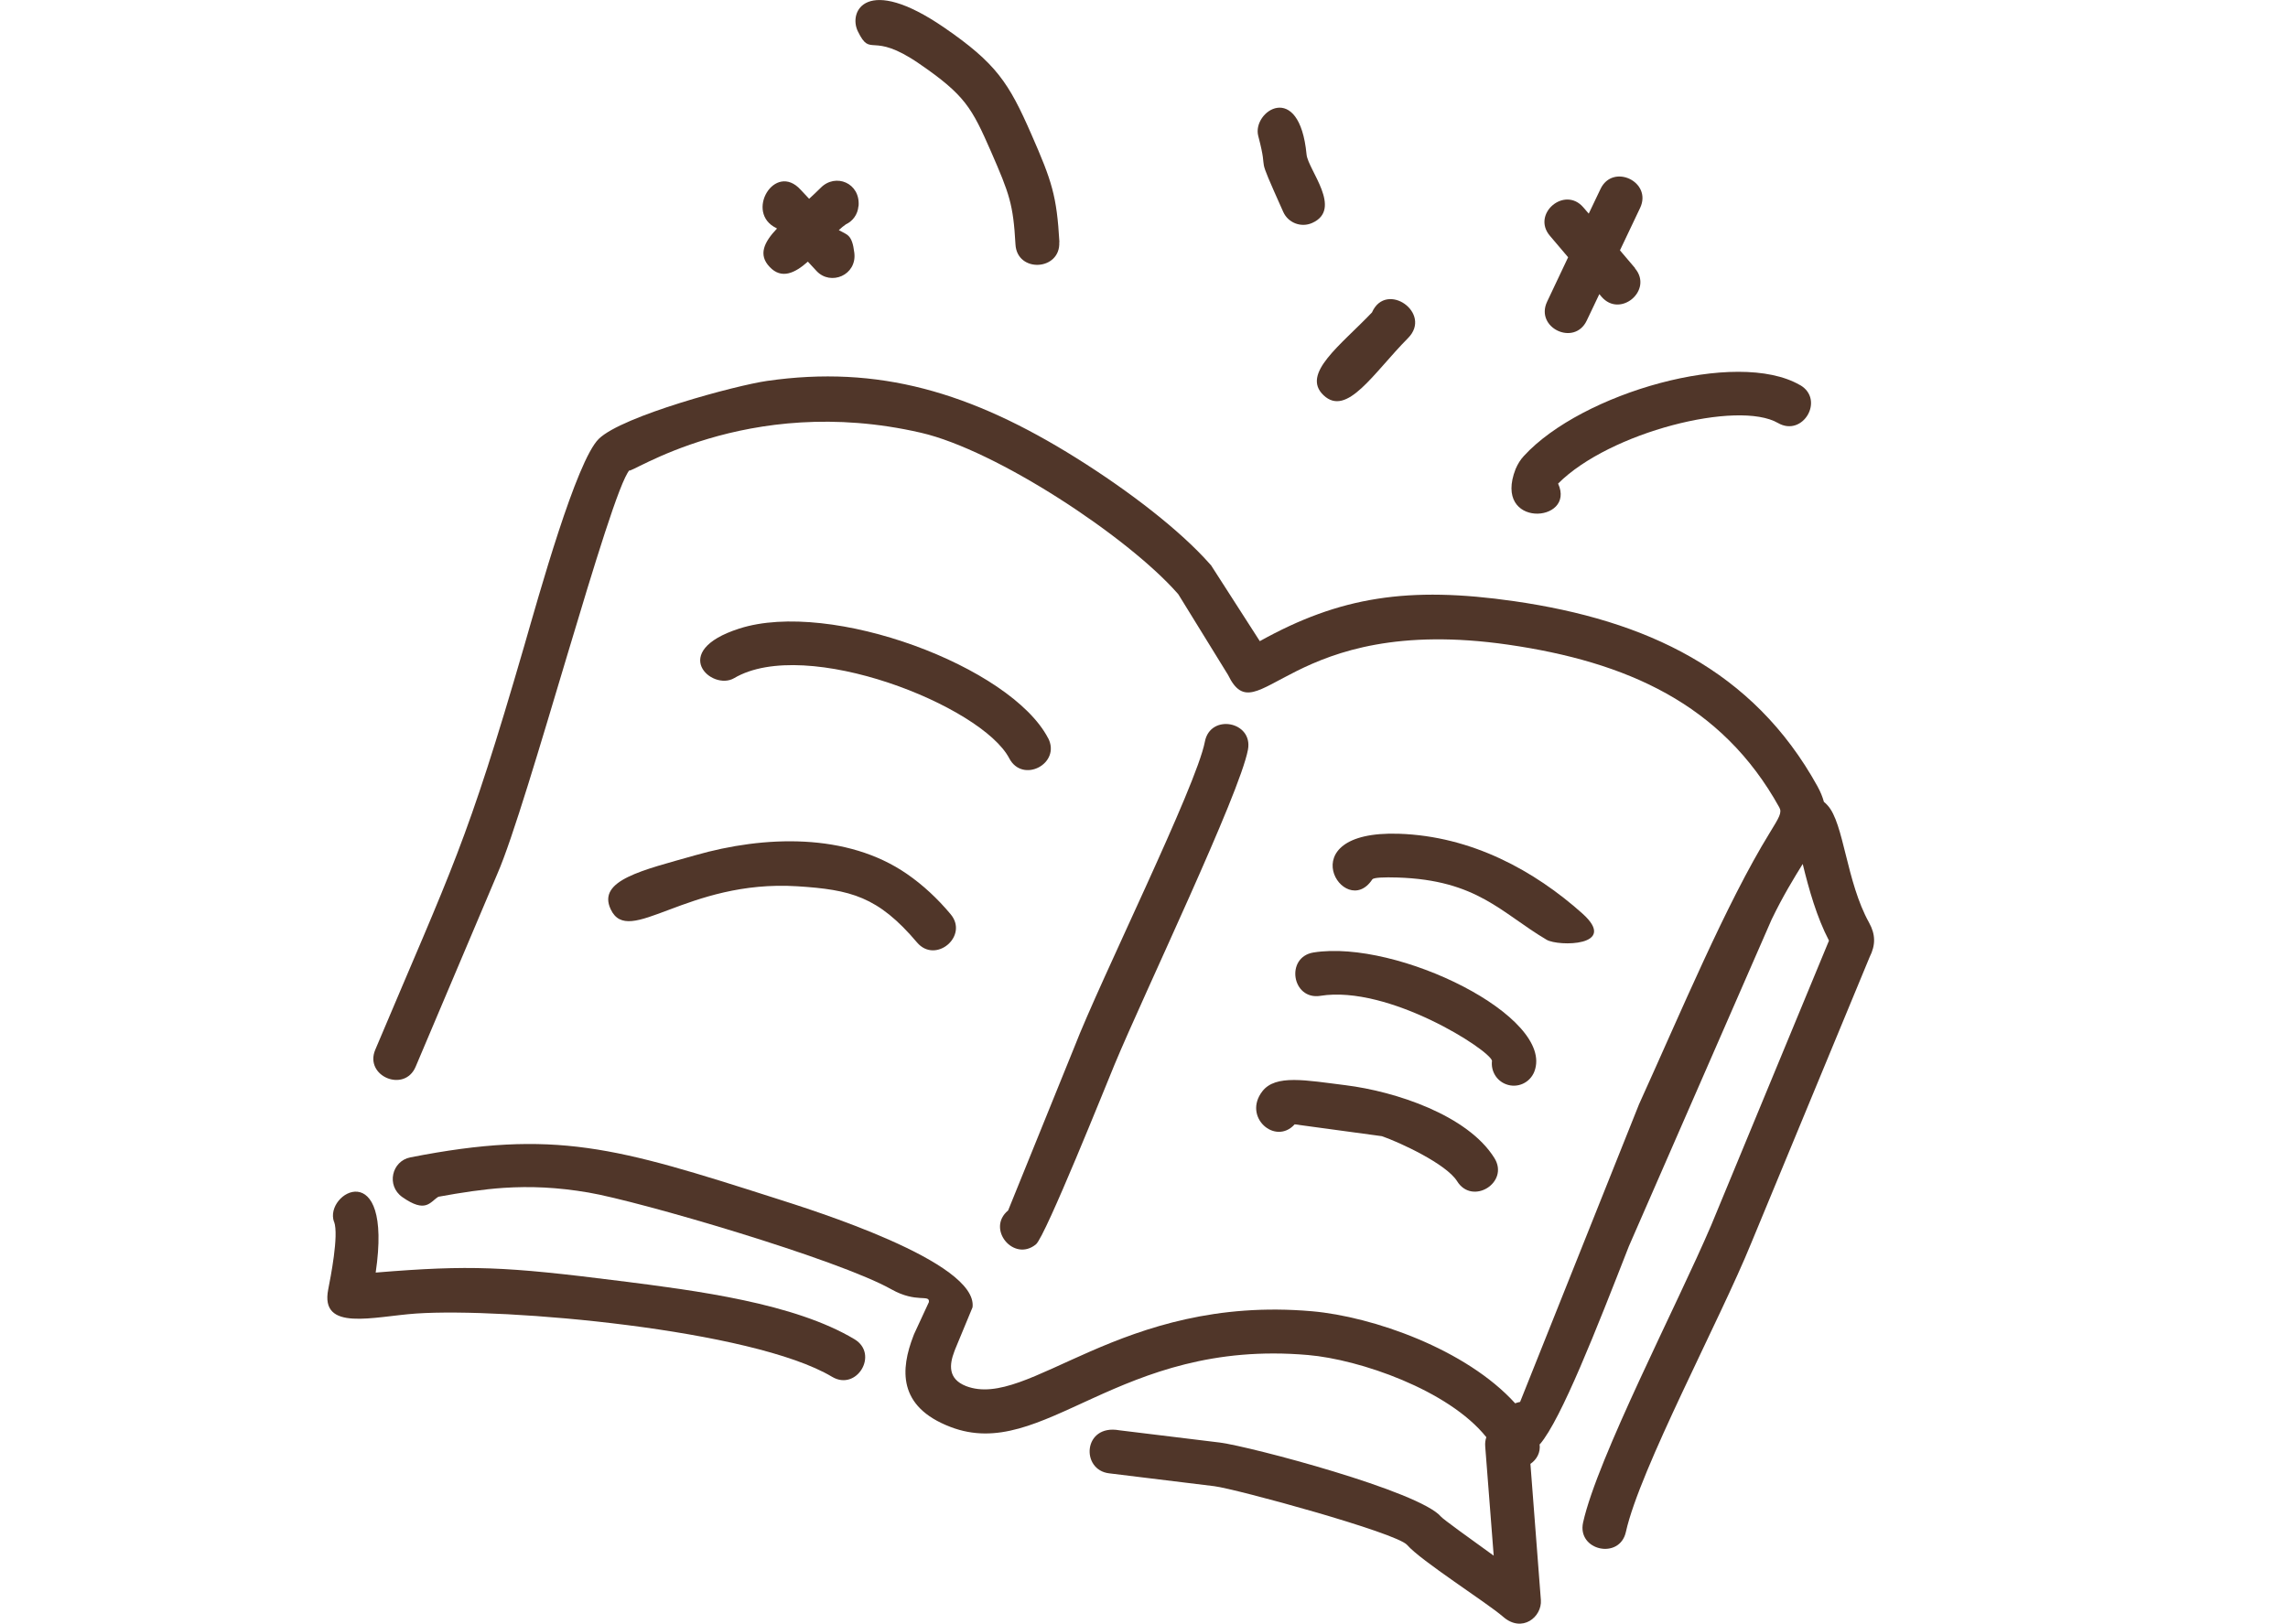 <?xml version="1.0" encoding="UTF-8"?>
<svg id="Ebene_1" data-name="Ebene 1" xmlns="http://www.w3.org/2000/svg" version="1.1" viewBox="0 0 162 115">
  <defs>
    <style>
      .cls-1 {
        fill: #503629;
        stroke-width: 0px;
      }
    </style>
  </defs>
  <path class="cls-1" d="M85.31,52.53c.38-2.01,3.43-1.44,3.05.57-.59,3.15-7.32,17.19-9.45,22.31-.53,1.27-4.89,12.17-5.56,12.72-1.57,1.29-3.54-1.1-1.97-2.4l4.68-11.55c1.85-4.79,8.65-18.5,9.25-21.65"/>
  <path class="cls-1" d="M74.21,52.27c.94,1.81-1.8,3.25-2.75,1.44-1.94-3.72-14.4-8.68-19.48-5.68-1.58.93-4.69-1.89.36-3.51,6.49-2.09,19.23,2.69,21.87,7.76"/>
  <path class="cls-1" d="M67.3,64.74c1.32,1.55-1.06,3.56-2.37,2.01-2.76-3.26-4.7-3.74-8.48-3.98-7.85-.49-11.92,4.37-13.21,1.63-.98-2.07,2.28-2.77,6-3.83,4.86-1.39,10.73-1.61,14.98,1.33,1.13.78,2.16,1.74,3.09,2.85"/>
  <path class="cls-1" d="M97.16,62.29c-1.96,2.96-6.03-3.49,1.88-3.24,5.17.17,9.61,2.62,13,5.65,2.61,2.34-1.71,2.34-2.53,1.86-3.22-1.9-4.9-4.23-10.56-4.41-.95-.03-1.69,0-1.78.13"/>
  <path class="cls-1" d="M93.49,70.53c-2.02.32-2.5-2.74-.49-3.07,5.94-.95,17.12,4.56,15.64,8.43-.31.8-1.2,1.21-2.01.9-.69-.26-1.08-.96-.99-1.66-.15-.75-7.3-5.38-12.16-4.6"/>
  <path class="cls-1" d="M91.66,79.64c-1.37,1.5-3.69-.53-2.28-2.35.94-1.21,3.07-.78,5.89-.43,3.53.44,8.65,2.12,10.54,5.16,1.08,1.73-1.56,3.38-2.64,1.64-.76-1.22-4.05-2.75-5.33-3.19l-6.18-.84Z"/>
  <path class="cls-1" d="M23.65,86.54c-.74-2.07,4.19-4.82,2.95,3.59,6.71-.55,9.16-.43,17.26.59,5.48.69,12.38,1.58,16.64,4.13,1.75,1.05.16,3.71-1.59,2.66-5.62-3.36-23.19-4.9-29.43-4.48-3.05.21-6.84,1.32-6.24-1.71.16-.82.76-3.83.42-4.78"/>
  <path class="cls-1" d="M109.01,102.28c.08.6-.21,1.1-.65,1.4l.74,9.64c.09,1.2-1.33,2.36-2.67,1.19-1.19-1.03-5.82-3.96-6.8-5.09-.76-.87-12.09-3.96-13.65-4.16l-7.44-.91c-2.04-.23-1.86-3.51.71-3.05l7.13.87c2.14.28,14.13,3.44,15.65,5.25.15.18,2.05,1.55,3.73,2.76l-.6-7.73c-.02-.25.01-.47.08-.66-2.69-3.36-9-5.51-12.62-5.82-13.48-1.18-18.71,7.64-25.33,5.09-3.76-1.44-3.52-4.11-2.62-6.44l.05-.13,1.05-2.27c.07-.58-.87.1-2.65-.9-3.77-2.13-17.87-6.25-21.46-6.86-2.23-.38-4.12-.45-5.99-.33-1.48.1-2.98.33-4.63.63-.6.37-.88,1.2-2.56.02-1.14-.81-.75-2.55.58-2.81,10.24-2.01,14.57-.71,25.79,2.88,2.63.84,14.41,4.51,14.01,7.74l-1.23,2.97-.06.16c-.35.92-.47,1.94.83,2.45,4.42,1.7,10.9-6.49,24.5-5.3,4.31.38,10.91,2.69,14.38,6.52.11-.04.23-.08.35-.1l8.42-21.08c2.94-6.47,6.16-14.2,9.25-19.22.68-1.11.89-1.44.68-1.81-4.07-7.35-10.85-10.31-19.19-11.52-15.61-2.26-17.72,6.52-19.84,2.14l-3.52-5.71-.07-.08c-3.56-4.03-12.82-10.13-18.15-11.36-12.43-2.87-20.85,3.12-20.64,2.65-1.37,1.53-7.22,23.74-9.36,28.6l-5.78,13.65c-.79,1.87-3.65.67-2.86-1.2,5.5-13.04,6.43-14.42,10.55-28.61,1.02-3.53,3.68-13.1,5.28-14.66,1.67-1.63,9.74-3.79,11.9-4.1,7.9-1.14,14.44.79,21.91,5.46,3.82,2.39,7.37,5.15,9.44,7.49l.1.11,3.45,5.37c5.66-3.15,10.52-3.91,18.02-2.83,9.33,1.35,16.9,4.86,21.46,13.1.22.4.37.77.46,1.11.09.07.17.15.26.25,1.16,1.25,1.32,5.4,2.94,8.31.46.83.47,1.58.04,2.43l-8.38,20.25c-2.2,5.42-7.9,16.04-8.88,20.47-.44,1.99-3.47,1.32-3.03-.67,1.01-4.56,6.67-15.43,9.07-21.05l8.34-20.16c-.87-1.67-1.42-3.63-1.86-5.43-.63,1.02-1.4,2.27-2.2,3.93l-10.11,23.15c-2.29,5.86-4.78,12.23-6.29,14.01"/>
  <path class="cls-1" d="M60.78,14.61c-.05.58-.4,1.05-.89,1.28-.16.11-.33.25-.5.41.6.34.94.29,1.1,1.61.19,1.58-1.67,2.35-2.67,1.29l-.62-.67c-.92.82-1.87,1.27-2.71.37-.82-.86-.39-1.75.52-2.71l-.03-.03c-2.29-1.08-.12-4.75,1.72-2.71l.59.63c.28-.25.55-.52.82-.78,1.04-1.06,2.82-.35,2.68,1.3"/>
  <path class="cls-1" d="M75,17.14c.11,2.04-2.99,2.21-3.1.17-.16-2.85-.42-3.56-1.73-6.57-1.36-3.1-1.83-4-5.1-6.24-3.42-2.35-3.38-.34-4.33-2.28-.69-1.41.6-4.04,6.08-.29,3.73,2.56,4.61,3.94,6.2,7.57,1.47,3.35,1.8,4.37,1.99,7.64"/>
  <path class="cls-1" d="M89.09,9.63c-.46-1.74,2.91-4.01,3.42,1.31.1,1.08,2.59,3.87.4,4.85-.78.35-1.7,0-2.05-.78-2.13-4.76-.94-2.23-1.77-5.38"/>
  <path class="cls-1" d="M97.15,22.11c1.01-2.24,4.3.07,2.54,1.84-2.44,2.46-4.32,5.62-5.98,4.04-1.6-1.52,1.21-3.53,3.44-5.87"/>
  <path class="cls-1" d="M115.76,19c1.32,1.55-1.05,3.56-2.37,2.01l-.15-.18-.89,1.87c-.87,1.85-3.68.52-2.81-1.33l1.49-3.15-1.29-1.52c-1.32-1.55,1.05-3.56,2.37-2.01l.38.44.83-1.74c.87-1.85,3.68-.52,2.81,1.33l-1.43,3.01,1.07,1.26Z"/>
  <path class="cls-1" d="M127.45,27.27c1.77,1.02.21,3.71-1.56,2.69-2.83-1.64-11.92.63-15.57,4.29,1.29,2.81-4.66,3.2-3.01-1.03.16-.37.34-.66.59-.93h0c4.1-4.47,15.07-7.61,19.54-5.02"/>
</svg>